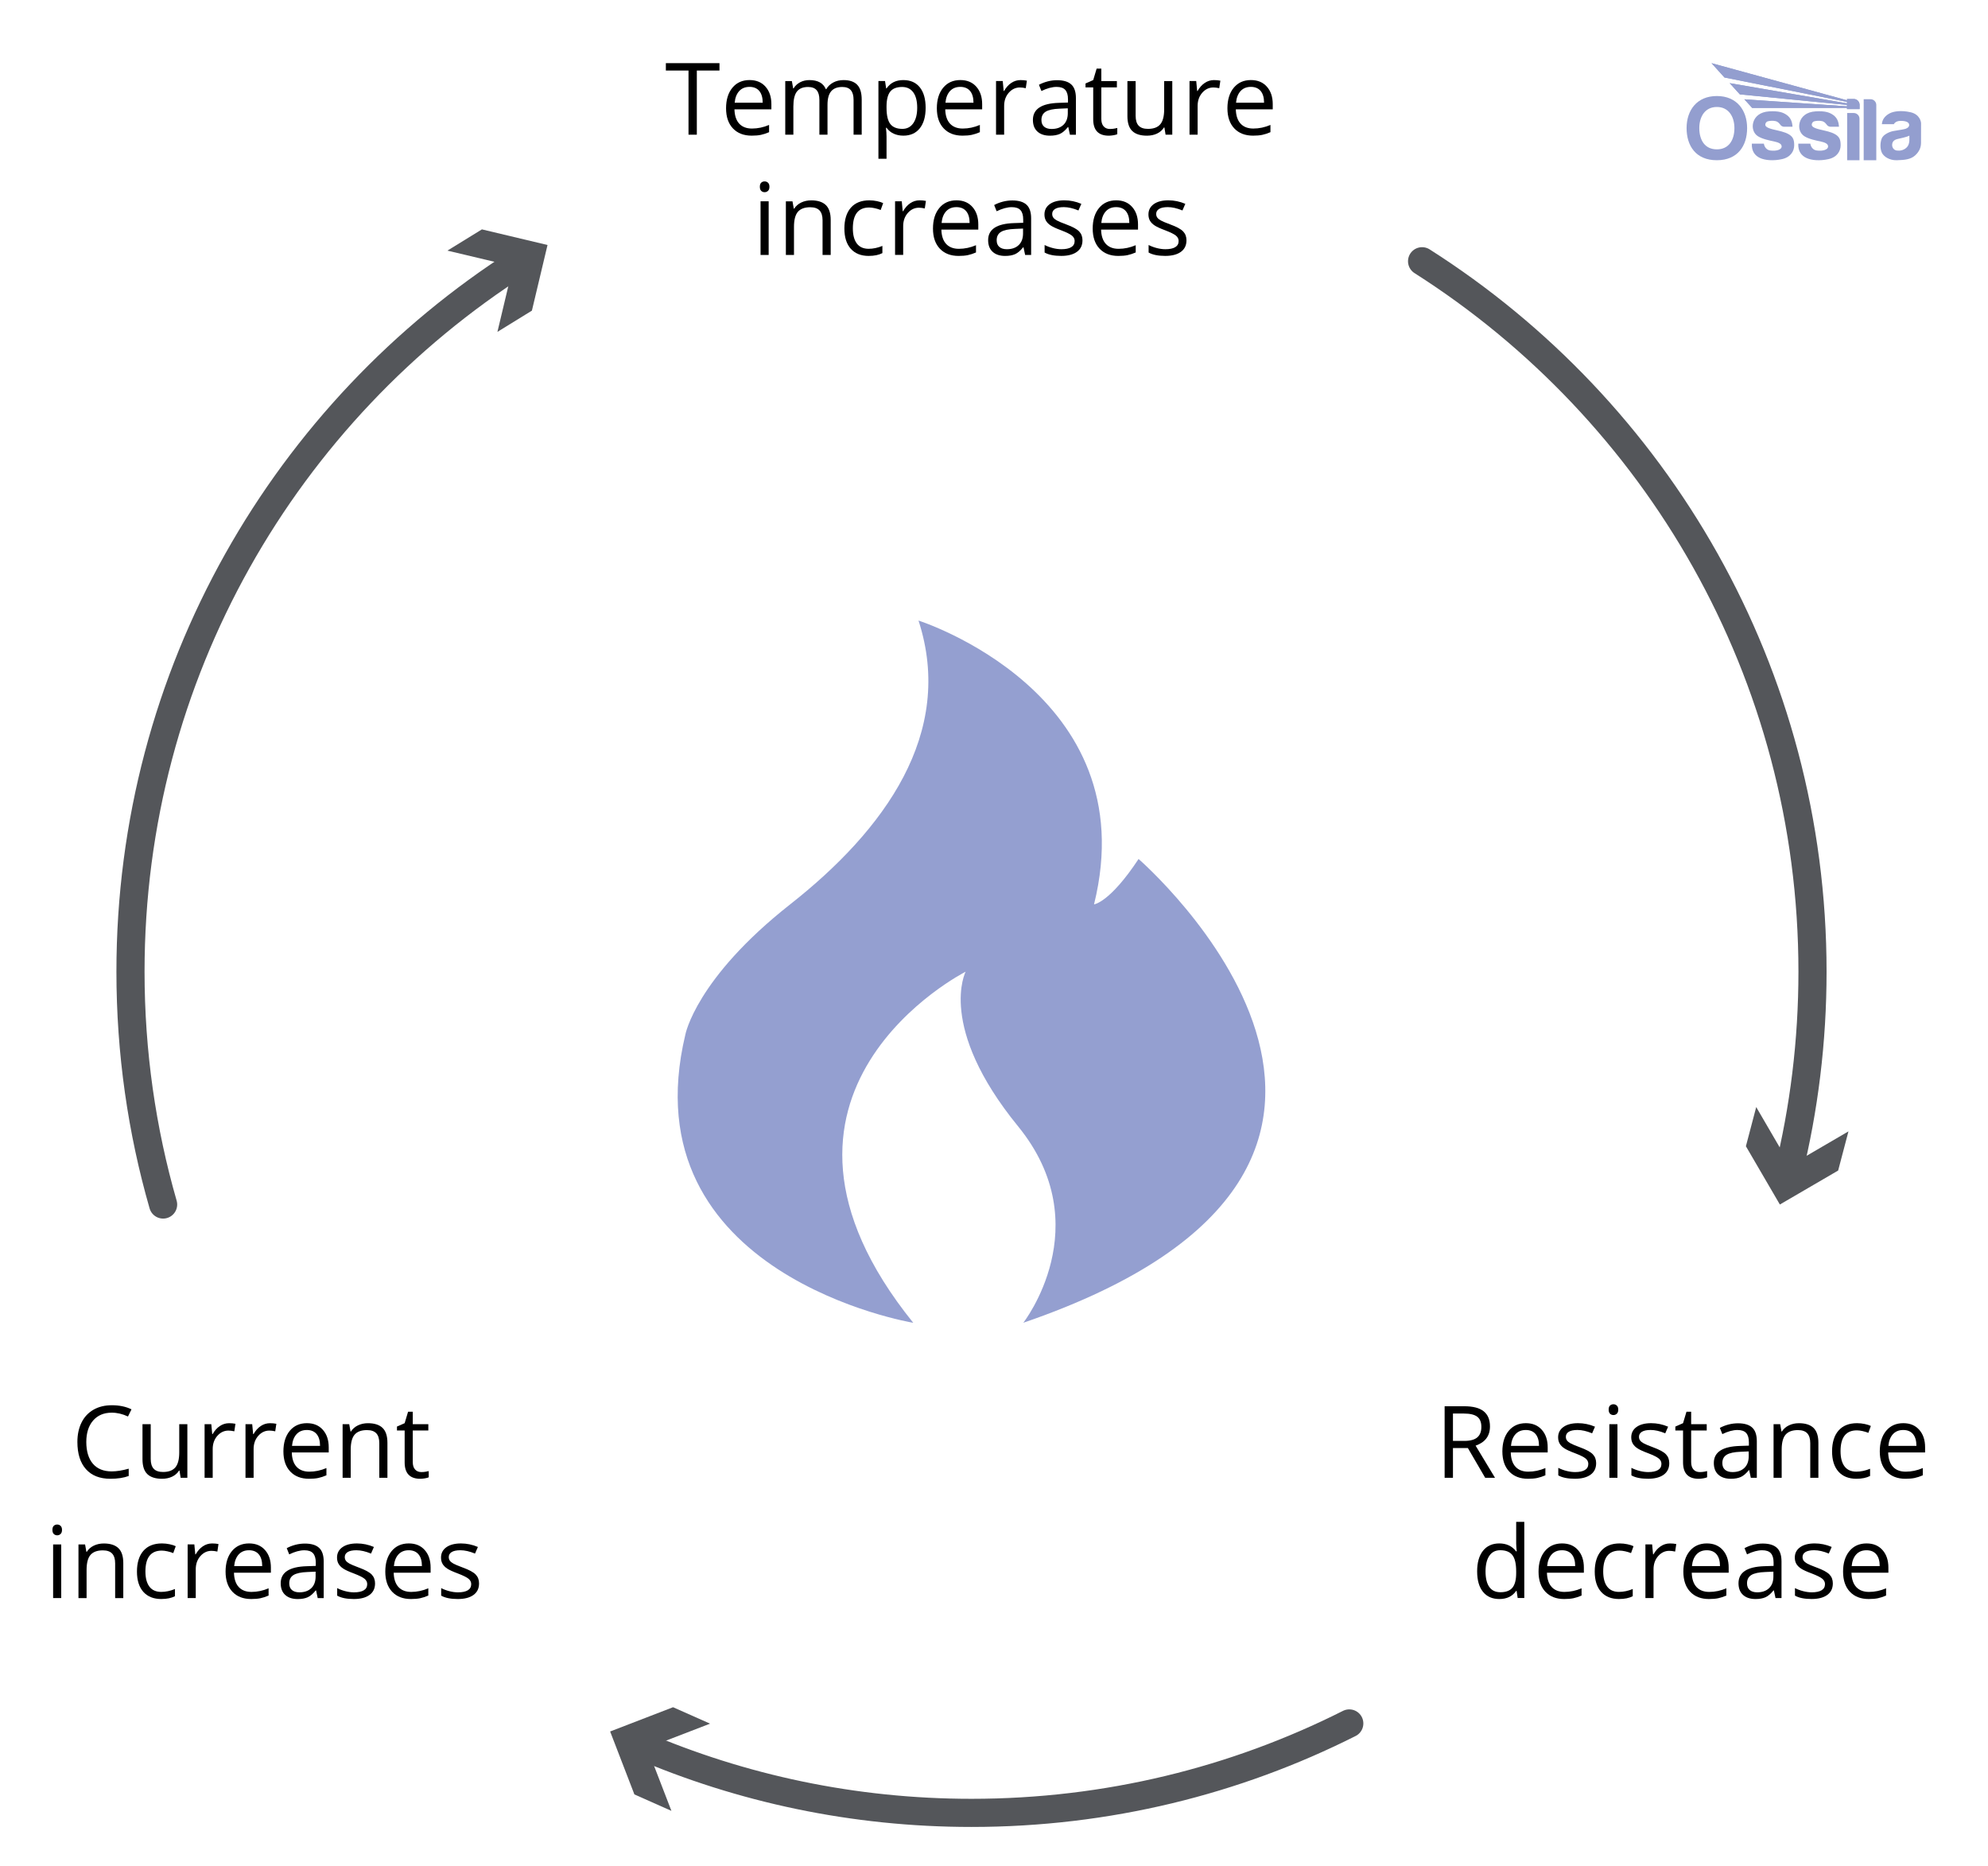 <svg viewBox="0 0 848 795.89" xmlns:xlink="http://www.w3.org/1999/xlink" height="795.89" width="848" xmlns="http://www.w3.org/2000/svg" id="Layer_2">
  <defs>
    <style>
      .cls-1 {
        fill: #54565a;
      }

      .cls-2 {
        fill: #949fd0;
      }

      .cls-3 {
        fill: none;
        stroke: #54565a;
        stroke-linecap: round;
        stroke-linejoin: round;
        stroke-width: 12px;
      }

      .cls-4 {
        fill: #939ecf;
      }

      .cls-5 {
        clip-path: url(#clippath);
      }
    </style>
    <clipPath id="clippath">
      <path d="M735.59,33.05l52.26,10.41v.6l-50.05-8.61,4.36,4.8,45.69,4.5v.59c-14.65-1.01-29.14-1.99-43.79-3l3.35,3.68c13.52,0,26.92,0,40.44,0v.51h5.38v-1.79c0-1.39-1.11-2.53-2.47-2.53h-2.91v.56l-57.79-15.84,5.53,6.12Z" class="cls-4"></path>
    </clipPath>
  </defs>
  <path d="M436.5,564.1c198.9-68.16,49.17-197.78,49.17-197.78-12.35,18.7-19,19.35-19,19.35,22.35-90.16-74.87-121.03-74.87-121.03,15.64,48.05-14.53,89.39-54.75,121.03-40.23,31.64-44.7,55.52-44.7,55.52-24.58,102.8,97.21,122.92,97.21,122.92-79.34-98.33,22.35-149.73,22.35-149.73,0,0-12.29,23.47,22.35,65.93,34.64,42.46,2.23,83.81,2.23,83.81Z" class="cls-2"></path>
  <g>
    <path d="M69.58,513.67c-9.07-31.53-13.92-64.85-13.92-99.3,0-127.27,66.27-239.06,166.19-302.74" class="cls-3"></path>
    <polygon points="212.18 141.53 218.85 113.53 190.85 106.88 205.56 97.82 233.55 104.48 226.89 132.47 212.18 141.53" class="cls-1"></polygon>
  </g>
  <g>
    <path d="M575.55,734.97c-48.45,24.4-103.19,38.14-161.15,38.14-50.31,0-98.2-10.36-141.65-29.05" class="cls-3"></path>
    <polygon points="302.89 735.06 276.04 745.4 286.4 772.25 270.61 765.24 260.26 738.4 287.1 728.05 302.89 735.06" class="cls-1"></polygon>
  </g>
  <g>
    <path d="M606.6,111.41c100.11,63.65,166.54,175.55,166.54,302.96,0,29.66-3.6,58.48-10.39,86.05" class="cls-3"></path>
    <polygon points="749.13 472.11 763.62 496.98 788.48 482.48 784.08 499.18 759.22 513.67 744.73 488.82 749.13 472.11" class="cls-1"></polygon>
  </g>
  <g>
    <path d="M297.24,57.44h-3.55v-27.36h-9.66v-3.15h22.87v3.15h-9.66v27.36Z"></path>
    <path d="M320.64,57.85c-3.38,0-6.05-1.03-8-3.09-1.95-2.06-2.93-4.92-2.93-8.58s.91-6.62,2.72-8.79,4.25-3.25,7.31-3.25c2.87,0,5.13.94,6.8,2.83,1.67,1.88,2.5,4.37,2.5,7.46v2.19h-15.75c.07,2.69.75,4.72,2.03,6.11,1.29,1.39,3.1,2.09,5.44,2.09,2.46,0,4.9-.51,7.3-1.54v3.09c-1.22.53-2.38.91-3.47,1.14s-2.41.34-3.95.34ZM319.7,37.05c-1.84,0-3.3.6-4.39,1.79-1.09,1.2-1.74,2.85-1.93,4.97h11.96c0-2.18-.49-3.86-1.46-5.02s-2.37-1.74-4.17-1.74Z"></path>
    <path d="M364.1,57.44v-14.88c0-1.82-.39-3.19-1.17-4.1s-1.99-1.37-3.63-1.37c-2.16,0-3.75.62-4.78,1.86-1.03,1.24-1.54,3.14-1.54,5.72v12.77h-3.46v-14.88c0-1.82-.39-3.19-1.17-4.1-.78-.91-2-1.37-3.65-1.37-2.17,0-3.76.65-4.77,1.95s-1.51,3.43-1.51,6.4v12h-3.46v-22.87h2.82l.56,3.13h.17c.65-1.11,1.58-1.98,2.76-2.61,1.19-.63,2.52-.94,4-.94,3.58,0,5.91,1.29,7.01,3.88h.17c.68-1.2,1.67-2.14,2.96-2.84s2.77-1.04,4.42-1.04c2.59,0,4.52.66,5.81,1.99,1.29,1.33,1.93,3.45,1.93,6.38v14.92h-3.46Z"></path>
    <path d="M385.34,57.85c-1.49,0-2.85-.27-4.08-.82-1.23-.55-2.26-1.39-3.1-2.54h-.25c.17,1.34.25,2.6.25,3.8v9.41h-3.46v-33.14h2.82l.48,3.13h.17c.89-1.25,1.93-2.16,3.11-2.71,1.18-.56,2.54-.83,4.07-.83,3.03,0,5.37,1.04,7.02,3.11,1.65,2.07,2.47,4.98,2.47,8.72s-.84,6.67-2.51,8.75c-1.68,2.08-4,3.12-6.98,3.12ZM384.84,37.09c-2.34,0-4.03.65-5.07,1.94-1.04,1.29-1.58,3.35-1.61,6.18v.77c0,3.21.54,5.51,1.61,6.9,1.07,1.38,2.79,2.08,5.15,2.08,1.98,0,3.52-.8,4.64-2.4s1.68-3.8,1.68-6.62-.56-5.04-1.68-6.56-2.7-2.29-4.73-2.29Z"></path>
    <path d="M410.55,57.85c-3.38,0-6.05-1.03-8-3.09-1.95-2.06-2.93-4.92-2.93-8.58s.91-6.62,2.72-8.79,4.25-3.25,7.31-3.25c2.87,0,5.13.94,6.8,2.83,1.67,1.88,2.5,4.37,2.5,7.46v2.19h-15.75c.07,2.69.75,4.72,2.03,6.11,1.29,1.39,3.1,2.09,5.44,2.09,2.46,0,4.9-.51,7.3-1.54v3.09c-1.22.53-2.38.91-3.47,1.14s-2.41.34-3.95.34ZM409.61,37.05c-1.84,0-3.3.6-4.39,1.79-1.09,1.2-1.74,2.85-1.93,4.97h11.96c0-2.18-.49-3.86-1.46-5.02s-2.37-1.74-4.17-1.74Z"></path>
    <path d="M435.3,34.15c1.01,0,1.93.08,2.73.25l-.48,3.21c-.95-.21-1.78-.31-2.5-.31-1.85,0-3.43.75-4.75,2.25-1.31,1.5-1.97,3.37-1.97,5.61v12.27h-3.46v-22.87h2.86l.4,4.24h.17c.85-1.49,1.87-2.64,3.07-3.44s2.51-1.21,3.94-1.21Z"></path>
    <path d="M456.38,57.44l-.69-3.25h-.17c-1.14,1.43-2.28,2.4-3.41,2.91-1.13.51-2.55.76-4.25.76-2.27,0-4.04-.58-5.33-1.75-1.29-1.17-1.93-2.83-1.93-4.99,0-4.62,3.69-7.04,11.08-7.26l3.88-.13v-1.42c0-1.79-.39-3.12-1.16-3.97-.77-.86-2.01-1.28-3.7-1.28-1.91,0-4.06.58-6.47,1.75l-1.06-2.65c1.13-.61,2.36-1.09,3.7-1.44,1.34-.35,2.69-.52,4.04-.52,2.73,0,4.75.61,6.06,1.82,1.31,1.21,1.97,3.15,1.97,5.82v15.61h-2.57ZM448.55,55c2.16,0,3.85-.59,5.08-1.77,1.23-1.18,1.85-2.84,1.85-4.97v-2.07l-3.46.15c-2.75.1-4.74.53-5.96,1.28-1.22.76-1.83,1.94-1.83,3.54,0,1.25.38,2.21,1.14,2.86.76.65,1.82.98,3.18.98Z"></path>
    <path d="M473.46,55c.61,0,1.2-.04,1.77-.14.57-.09,1.02-.18,1.36-.28v2.65c-.38.18-.93.33-1.66.45s-1.39.18-1.97.18c-4.42,0-6.64-2.33-6.64-6.99v-13.61h-3.28v-1.67l3.28-1.44,1.46-4.88h2v5.3h6.64v2.69h-6.64v13.46c0,1.38.33,2.43.98,3.17.65.74,1.55,1.11,2.69,1.11Z"></path>
    <path d="M484.42,34.57v14.84c0,1.86.42,3.26,1.27,4.17.85.92,2.18,1.38,3.99,1.38,2.39,0,4.14-.65,5.25-1.96,1.11-1.31,1.66-3.44,1.66-6.41v-12.02h3.46v22.87h-2.86l-.5-3.07h-.19c-.71,1.13-1.69,1.99-2.95,2.59-1.26.6-2.7.9-4.31.9-2.78,0-4.87-.66-6.25-1.98-1.38-1.32-2.08-3.44-2.08-6.34v-14.96h3.51Z"></path>
    <path d="M517.83,34.15c1.01,0,1.93.08,2.73.25l-.48,3.21c-.95-.21-1.78-.31-2.5-.31-1.85,0-3.43.75-4.75,2.25-1.31,1.5-1.97,3.37-1.97,5.61v12.27h-3.46v-22.87h2.86l.4,4.24h.17c.85-1.49,1.87-2.64,3.07-3.44s2.51-1.21,3.94-1.21Z"></path>
    <path d="M534.5,57.85c-3.38,0-6.05-1.03-8-3.09-1.95-2.06-2.93-4.92-2.93-8.58s.91-6.62,2.72-8.79,4.25-3.25,7.31-3.25c2.87,0,5.13.94,6.8,2.83,1.67,1.88,2.5,4.37,2.5,7.46v2.19h-15.75c.07,2.69.75,4.72,2.03,6.11,1.29,1.39,3.1,2.09,5.44,2.09,2.46,0,4.9-.51,7.3-1.54v3.09c-1.22.53-2.38.91-3.47,1.14s-2.41.34-3.95.34ZM533.56,37.05c-1.84,0-3.3.6-4.39,1.79-1.09,1.2-1.74,2.85-1.93,4.97h11.96c0-2.18-.49-3.86-1.46-5.02s-2.37-1.74-4.17-1.74Z"></path>
    <path d="M324.12,79.65c0-.79.19-1.37.58-1.74.39-.37.88-.55,1.46-.55s1.04.19,1.44.56c.4.38.61.95.61,1.73s-.2,1.36-.61,1.74-.88.57-1.44.57c-.58,0-1.07-.19-1.46-.57s-.58-.96-.58-1.74ZM327.88,108.72h-3.46v-22.87h3.46v22.87Z"></path>
    <path d="M350.87,108.72v-14.79c0-1.86-.42-3.25-1.27-4.17-.85-.92-2.18-1.38-3.99-1.38-2.39,0-4.15.65-5.26,1.94-1.11,1.29-1.67,3.43-1.67,6.41v12h-3.46v-22.87h2.82l.56,3.13h.17c.71-1.13,1.7-2,2.98-2.62,1.28-.62,2.71-.93,4.28-.93,2.75,0,4.83.66,6.22,1.99,1.39,1.33,2.09,3.45,2.09,6.38v14.92h-3.46Z"></path>
    <path d="M370.59,109.14c-3.31,0-5.87-1.02-7.69-3.06s-2.72-4.92-2.72-8.65.92-6.78,2.77-8.87c1.84-2.09,4.47-3.13,7.88-3.13,1.1,0,2.2.12,3.3.35,1.1.24,1.96.51,2.59.83l-1.06,2.94c-.77-.31-1.6-.56-2.5-.76-.9-.2-1.7-.3-2.4-.3-4.65,0-6.97,2.96-6.97,8.89,0,2.81.57,4.97,1.7,6.47,1.13,1.5,2.81,2.25,5.04,2.25,1.91,0,3.86-.41,5.86-1.23v3.07c-1.53.79-3.46,1.19-5.78,1.19Z"></path>
    <path d="M392.23,85.43c1.01,0,1.93.08,2.73.25l-.48,3.21c-.95-.21-1.78-.31-2.5-.31-1.85,0-3.43.75-4.75,2.25-1.31,1.5-1.97,3.37-1.97,5.61v12.27h-3.46v-22.87h2.86l.4,4.24h.17c.85-1.49,1.87-2.64,3.07-3.44s2.51-1.21,3.94-1.21Z"></path>
    <path d="M408.9,109.14c-3.38,0-6.05-1.03-8-3.09-1.95-2.06-2.93-4.92-2.93-8.58s.91-6.62,2.72-8.79,4.25-3.25,7.31-3.25c2.87,0,5.13.94,6.8,2.83,1.67,1.88,2.5,4.37,2.5,7.46v2.19h-15.75c.07,2.69.75,4.72,2.03,6.11,1.29,1.39,3.1,2.09,5.44,2.09,2.46,0,4.9-.51,7.3-1.54v3.09c-1.22.53-2.38.91-3.47,1.14s-2.41.34-3.95.34ZM407.96,88.33c-1.84,0-3.3.6-4.39,1.79-1.09,1.2-1.74,2.85-1.93,4.97h11.96c0-2.18-.49-3.86-1.46-5.02s-2.37-1.74-4.17-1.74Z"></path>
    <path d="M437.28,108.72l-.69-3.25h-.17c-1.14,1.43-2.28,2.4-3.41,2.91-1.13.51-2.55.76-4.25.76-2.27,0-4.04-.58-5.33-1.75-1.29-1.17-1.93-2.83-1.93-4.99,0-4.62,3.69-7.04,11.08-7.26l3.88-.13v-1.42c0-1.79-.39-3.12-1.16-3.97-.77-.86-2.01-1.28-3.7-1.28-1.91,0-4.06.58-6.47,1.75l-1.06-2.65c1.13-.61,2.36-1.09,3.7-1.44,1.34-.35,2.69-.52,4.04-.52,2.73,0,4.75.61,6.06,1.82,1.31,1.21,1.97,3.15,1.97,5.82v15.61h-2.57ZM429.46,106.28c2.16,0,3.85-.59,5.08-1.77,1.23-1.18,1.85-2.84,1.85-4.97v-2.07l-3.46.15c-2.75.1-4.74.53-5.96,1.28-1.22.76-1.83,1.94-1.83,3.54,0,1.25.38,2.21,1.14,2.86.76.65,1.82.98,3.18.98Z"></path>
    <path d="M461.74,102.48c0,2.13-.79,3.77-2.38,4.92s-3.81,1.73-6.68,1.73c-3.03,0-5.4-.48-7.09-1.44v-3.21c1.1.56,2.28,1,3.54,1.32,1.26.32,2.47.48,3.64.48,1.81,0,3.2-.29,4.17-.87s1.46-1.46,1.46-2.64c0-.89-.39-1.65-1.16-2.29-.77-.63-2.28-1.38-4.52-2.24-2.13-.79-3.64-1.48-4.54-2.08-.9-.59-1.56-1.26-2-2.01-.44-.75-.66-1.65-.66-2.69,0-1.86.76-3.33,2.27-4.41s3.6-1.62,6.24-1.62c2.46,0,4.87.5,7.22,1.5l-1.23,2.82c-2.3-.95-4.38-1.42-6.24-1.42-1.64,0-2.88.26-3.71.77s-1.25,1.22-1.25,2.13c0,.61.16,1.13.47,1.56.31.43.82.84,1.51,1.23s2.03.95,4.01,1.69c2.71.99,4.54,1.98,5.5,2.98.95,1,1.43,2.26,1.43,3.78Z"></path>
    <path d="M477.03,109.14c-3.38,0-6.05-1.03-8-3.09-1.95-2.06-2.93-4.92-2.93-8.58s.91-6.62,2.72-8.79,4.25-3.25,7.31-3.25c2.87,0,5.13.94,6.8,2.83,1.67,1.88,2.5,4.37,2.5,7.46v2.19h-15.75c.07,2.69.75,4.72,2.03,6.11,1.29,1.39,3.1,2.09,5.44,2.09,2.46,0,4.9-.51,7.3-1.54v3.09c-1.22.53-2.38.91-3.47,1.14s-2.41.34-3.95.34ZM476.09,88.33c-1.84,0-3.3.6-4.39,1.79-1.09,1.2-1.74,2.85-1.93,4.97h11.96c0-2.18-.49-3.86-1.46-5.02s-2.37-1.74-4.17-1.74Z"></path>
    <path d="M506.1,102.48c0,2.13-.79,3.77-2.38,4.92s-3.81,1.73-6.68,1.73c-3.03,0-5.4-.48-7.09-1.44v-3.21c1.1.56,2.28,1,3.54,1.32,1.26.32,2.47.48,3.64.48,1.81,0,3.2-.29,4.17-.87s1.46-1.46,1.46-2.64c0-.89-.39-1.65-1.16-2.29-.77-.63-2.28-1.38-4.52-2.24-2.13-.79-3.64-1.48-4.54-2.08-.9-.59-1.56-1.26-2-2.01-.44-.75-.66-1.65-.66-2.69,0-1.86.76-3.33,2.27-4.41s3.6-1.62,6.24-1.62c2.46,0,4.87.5,7.22,1.5l-1.23,2.82c-2.3-.95-4.38-1.42-6.24-1.42-1.64,0-2.88.26-3.71.77s-1.25,1.22-1.25,2.13c0,.61.16,1.13.47,1.56.31.43.82.84,1.51,1.23s2.03.95,4.01,1.69c2.71.99,4.54,1.98,5.5,2.98.95,1,1.43,2.26,1.43,3.78Z"></path>
  </g>
  <g>
    <path d="M619.77,617.52v12.69h-3.55v-30.51h8.37c3.74,0,6.51.72,8.29,2.15,1.79,1.43,2.68,3.59,2.68,6.47,0,4.04-2.04,6.76-6.13,8.18l8.28,13.71h-4.19l-7.39-12.69h-6.37ZM619.77,614.48h4.86c2.5,0,4.34-.5,5.51-1.49,1.17-.99,1.75-2.49,1.75-4.48s-.59-3.47-1.78-4.36c-1.19-.89-3.1-1.34-5.73-1.34h-4.61v11.67Z"></path>
    <path d="M651.78,630.63c-3.38,0-6.05-1.03-8-3.09-1.95-2.06-2.93-4.92-2.93-8.58s.91-6.62,2.72-8.79,4.25-3.25,7.31-3.25c2.87,0,5.13.94,6.8,2.83,1.67,1.88,2.5,4.37,2.5,7.46v2.19h-15.75c.07,2.69.75,4.72,2.03,6.11,1.29,1.39,3.1,2.09,5.44,2.09,2.46,0,4.9-.51,7.3-1.54v3.09c-1.22.53-2.38.91-3.47,1.14s-2.41.34-3.95.34ZM650.84,609.83c-1.84,0-3.3.6-4.39,1.79-1.09,1.2-1.74,2.85-1.93,4.97h11.96c0-2.18-.49-3.86-1.46-5.02s-2.37-1.74-4.17-1.74Z"></path>
    <path d="M680.85,623.97c0,2.13-.79,3.77-2.38,4.92s-3.81,1.73-6.68,1.73c-3.03,0-5.4-.48-7.09-1.44v-3.21c1.1.56,2.28,1,3.54,1.32,1.26.32,2.47.48,3.64.48,1.81,0,3.2-.29,4.17-.87s1.46-1.46,1.46-2.64c0-.89-.39-1.65-1.16-2.29-.77-.63-2.28-1.38-4.52-2.24-2.13-.79-3.64-1.48-4.54-2.08-.9-.59-1.56-1.26-2-2.01-.44-.75-.66-1.65-.66-2.69,0-1.86.76-3.33,2.27-4.41s3.6-1.62,6.24-1.62c2.46,0,4.87.5,7.22,1.5l-1.23,2.82c-2.3-.95-4.38-1.42-6.24-1.42-1.64,0-2.88.26-3.71.77s-1.25,1.22-1.25,2.13c0,.61.16,1.13.47,1.56.31.43.82.84,1.51,1.23s2.03.95,4.01,1.69c2.71.99,4.54,1.98,5.5,2.98.95,1,1.43,2.26,1.43,3.78Z"></path>
    <path d="M686.19,601.14c0-.79.19-1.37.58-1.74.39-.37.88-.55,1.46-.55s1.04.19,1.44.56c.4.38.61.95.61,1.73s-.2,1.36-.61,1.74-.88.57-1.44.57c-.58,0-1.07-.19-1.46-.57s-.58-.96-.58-1.74ZM689.94,630.21h-3.46v-22.87h3.46v22.87Z"></path>
    <path d="M712.04,623.97c0,2.13-.79,3.77-2.38,4.92s-3.81,1.73-6.68,1.73c-3.03,0-5.4-.48-7.09-1.44v-3.21c1.1.56,2.28,1,3.54,1.32,1.26.32,2.47.48,3.64.48,1.81,0,3.2-.29,4.17-.87s1.46-1.46,1.46-2.64c0-.89-.39-1.65-1.16-2.29-.77-.63-2.28-1.38-4.52-2.24-2.13-.79-3.64-1.48-4.54-2.08-.9-.59-1.56-1.26-2-2.01-.44-.75-.66-1.65-.66-2.69,0-1.86.76-3.33,2.27-4.41s3.6-1.62,6.24-1.62c2.46,0,4.87.5,7.22,1.5l-1.23,2.82c-2.3-.95-4.38-1.42-6.24-1.42-1.64,0-2.88.26-3.71.77s-1.25,1.22-1.25,2.13c0,.61.16,1.13.47,1.56.31.43.82.84,1.51,1.23s2.03.95,4.01,1.69c2.71.99,4.54,1.98,5.5,2.98.95,1,1.43,2.26,1.43,3.78Z"></path>
    <path d="M725.06,627.77c.61,0,1.2-.04,1.77-.14.57-.09,1.02-.18,1.36-.28v2.65c-.38.18-.93.33-1.66.45s-1.39.18-1.97.18c-4.42,0-6.64-2.33-6.64-6.99v-13.61h-3.28v-1.67l3.28-1.44,1.46-4.88h2v5.3h6.64v2.69h-6.64v13.46c0,1.38.33,2.43.98,3.17.65.74,1.55,1.11,2.69,1.11Z"></path>
    <path d="M746.83,630.21l-.69-3.25h-.17c-1.14,1.43-2.28,2.4-3.41,2.91-1.13.51-2.55.76-4.25.76-2.27,0-4.04-.58-5.33-1.75-1.29-1.17-1.93-2.83-1.93-4.99,0-4.62,3.69-7.04,11.08-7.26l3.88-.13v-1.42c0-1.79-.39-3.12-1.16-3.97-.77-.86-2.01-1.28-3.7-1.28-1.91,0-4.06.58-6.47,1.75l-1.06-2.65c1.13-.61,2.36-1.09,3.7-1.44,1.34-.35,2.69-.52,4.04-.52,2.73,0,4.75.61,6.06,1.82,1.31,1.21,1.97,3.15,1.97,5.82v15.61h-2.57ZM739,627.77c2.16,0,3.85-.59,5.08-1.77,1.23-1.18,1.85-2.84,1.85-4.97v-2.07l-3.46.15c-2.75.1-4.74.53-5.96,1.28-1.22.76-1.83,1.94-1.83,3.54,0,1.25.38,2.21,1.14,2.86.76.65,1.82.98,3.18.98Z"></path>
    <path d="M772.18,630.21v-14.79c0-1.86-.42-3.25-1.27-4.17-.85-.92-2.18-1.38-3.99-1.38-2.39,0-4.15.65-5.26,1.94-1.11,1.29-1.67,3.43-1.67,6.41v12h-3.46v-22.87h2.82l.56,3.13h.17c.71-1.13,1.7-2,2.98-2.62,1.28-.62,2.71-.93,4.28-.93,2.75,0,4.83.66,6.22,1.99,1.39,1.33,2.09,3.45,2.09,6.38v14.92h-3.46Z"></path>
    <path d="M791.9,630.63c-3.31,0-5.87-1.02-7.69-3.06s-2.72-4.92-2.72-8.65.92-6.78,2.77-8.87c1.84-2.09,4.47-3.13,7.88-3.13,1.1,0,2.2.12,3.3.35,1.1.24,1.96.51,2.59.83l-1.06,2.94c-.77-.31-1.6-.56-2.5-.76-.9-.2-1.7-.3-2.4-.3-4.65,0-6.97,2.96-6.97,8.89,0,2.81.57,4.97,1.7,6.47,1.13,1.5,2.81,2.25,5.04,2.25,1.91,0,3.86-.41,5.86-1.23v3.07c-1.53.79-3.46,1.19-5.78,1.19Z"></path>
    <path d="M812.77,630.63c-3.38,0-6.05-1.03-8-3.09-1.95-2.06-2.93-4.92-2.93-8.58s.91-6.62,2.72-8.79,4.25-3.25,7.31-3.25c2.87,0,5.13.94,6.8,2.83,1.67,1.88,2.5,4.37,2.5,7.46v2.19h-15.75c.07,2.69.75,4.72,2.03,6.11,1.29,1.39,3.1,2.09,5.44,2.09,2.46,0,4.9-.51,7.3-1.54v3.09c-1.22.53-2.38.91-3.47,1.14s-2.41.34-3.95.34ZM811.83,609.83c-1.84,0-3.3.6-4.39,1.79-1.09,1.2-1.74,2.85-1.93,4.97h11.96c0-2.18-.49-3.86-1.46-5.02s-2.37-1.74-4.17-1.74Z"></path>
    <path d="M646.93,678.43h-.19c-1.6,2.32-3.99,3.48-7.18,3.48-2.99,0-5.32-1.02-6.98-3.07-1.66-2.04-2.49-4.95-2.49-8.72s.83-6.7,2.5-8.79c1.67-2.09,3.99-3.13,6.97-3.13s5.48,1.13,7.14,3.38h.27l-.15-1.65-.08-1.61v-9.31h3.46v32.47h-2.82l-.46-3.07ZM640,679.01c2.37,0,4.08-.64,5.14-1.93s1.6-3.36,1.6-6.23v-.73c0-3.24-.54-5.55-1.62-6.94-1.08-1.38-2.8-2.08-5.17-2.08-2.03,0-3.59.79-4.66,2.37-1.08,1.58-1.62,3.81-1.62,6.69s.54,5.13,1.61,6.62,2.64,2.23,4.72,2.23Z"></path>
    <path d="M667.21,681.91c-3.38,0-6.05-1.03-8-3.09-1.95-2.06-2.93-4.92-2.93-8.58s.91-6.62,2.72-8.79,4.25-3.25,7.31-3.25c2.87,0,5.13.94,6.8,2.83,1.67,1.88,2.5,4.37,2.5,7.46v2.19h-15.75c.07,2.69.75,4.72,2.03,6.11,1.29,1.39,3.1,2.09,5.44,2.09,2.46,0,4.9-.51,7.3-1.54v3.09c-1.22.53-2.38.91-3.47,1.14s-2.41.34-3.95.34ZM666.27,661.11c-1.84,0-3.3.6-4.39,1.79-1.09,1.2-1.74,2.85-1.93,4.97h11.96c0-2.18-.49-3.86-1.46-5.02s-2.37-1.74-4.17-1.74Z"></path>
    <path d="M690.66,681.91c-3.31,0-5.87-1.02-7.69-3.06s-2.72-4.92-2.72-8.65.92-6.78,2.77-8.87c1.84-2.09,4.47-3.13,7.88-3.13,1.1,0,2.2.12,3.3.35,1.1.24,1.96.51,2.59.83l-1.06,2.94c-.77-.31-1.6-.56-2.5-.76-.9-.2-1.7-.3-2.4-.3-4.65,0-6.97,2.96-6.97,8.89,0,2.81.57,4.97,1.7,6.47,1.13,1.5,2.81,2.25,5.04,2.25,1.91,0,3.86-.41,5.86-1.23v3.07c-1.53.79-3.46,1.19-5.78,1.19Z"></path>
    <path d="M712.3,658.21c1.01,0,1.93.08,2.73.25l-.48,3.21c-.95-.21-1.78-.31-2.5-.31-1.85,0-3.43.75-4.75,2.25-1.31,1.5-1.97,3.37-1.97,5.61v12.27h-3.46v-22.87h2.86l.4,4.24h.17c.85-1.49,1.87-2.64,3.07-3.44s2.51-1.21,3.94-1.21Z"></path>
    <path d="M728.98,681.91c-3.38,0-6.05-1.03-8-3.09-1.95-2.06-2.93-4.92-2.93-8.58s.91-6.62,2.72-8.79,4.25-3.25,7.31-3.25c2.87,0,5.13.94,6.8,2.83,1.67,1.88,2.5,4.37,2.5,7.46v2.19h-15.75c.07,2.69.75,4.72,2.03,6.11,1.29,1.39,3.1,2.09,5.44,2.09,2.46,0,4.9-.51,7.3-1.54v3.09c-1.22.53-2.38.91-3.47,1.14s-2.41.34-3.95.34ZM728.04,661.11c-1.84,0-3.3.6-4.39,1.79-1.09,1.2-1.74,2.85-1.93,4.97h11.96c0-2.18-.49-3.86-1.46-5.02s-2.37-1.74-4.17-1.74Z"></path>
    <path d="M757.36,681.49l-.69-3.25h-.17c-1.14,1.43-2.28,2.4-3.41,2.91-1.13.51-2.55.76-4.25.76-2.27,0-4.04-.58-5.33-1.75-1.29-1.17-1.93-2.83-1.93-4.99,0-4.62,3.69-7.04,11.08-7.26l3.88-.13v-1.42c0-1.79-.39-3.12-1.16-3.97-.77-.86-2.01-1.28-3.7-1.28-1.91,0-4.06.58-6.47,1.75l-1.06-2.65c1.13-.61,2.36-1.09,3.7-1.44,1.34-.35,2.69-.52,4.04-.52,2.73,0,4.75.61,6.06,1.82,1.31,1.21,1.97,3.15,1.97,5.82v15.61h-2.57ZM749.53,679.05c2.16,0,3.85-.59,5.08-1.77,1.23-1.18,1.85-2.84,1.85-4.97v-2.07l-3.46.15c-2.75.1-4.74.53-5.96,1.28-1.22.76-1.83,1.94-1.83,3.54,0,1.25.38,2.21,1.14,2.86.76.65,1.82.98,3.18.98Z"></path>
    <path d="M781.81,675.25c0,2.13-.79,3.77-2.38,4.92s-3.81,1.73-6.68,1.73c-3.03,0-5.4-.48-7.09-1.44v-3.21c1.1.56,2.28,1,3.54,1.32,1.26.32,2.47.48,3.64.48,1.81,0,3.2-.29,4.17-.87s1.46-1.46,1.46-2.64c0-.89-.39-1.65-1.16-2.29-.77-.63-2.28-1.38-4.52-2.24-2.13-.79-3.64-1.48-4.54-2.08-.9-.59-1.56-1.26-2-2.01-.44-.75-.66-1.65-.66-2.69,0-1.86.76-3.33,2.27-4.41s3.6-1.62,6.24-1.62c2.46,0,4.87.5,7.22,1.5l-1.23,2.82c-2.3-.95-4.38-1.42-6.24-1.42-1.64,0-2.88.26-3.71.77s-1.25,1.22-1.25,2.13c0,.61.16,1.13.47,1.56.31.43.82.84,1.51,1.23s2.03.95,4.01,1.69c2.71.99,4.54,1.98,5.5,2.98.95,1,1.43,2.26,1.43,3.78Z"></path>
    <path d="M797.11,681.91c-3.38,0-6.05-1.03-8-3.09-1.95-2.06-2.93-4.92-2.93-8.58s.91-6.62,2.72-8.79,4.25-3.25,7.31-3.25c2.87,0,5.13.94,6.8,2.83,1.67,1.88,2.5,4.37,2.5,7.46v2.19h-15.75c.07,2.69.75,4.72,2.03,6.11,1.29,1.39,3.1,2.09,5.44,2.09,2.46,0,4.9-.51,7.3-1.54v3.09c-1.22.53-2.38.91-3.47,1.14s-2.41.34-3.95.34ZM796.17,661.11c-1.84,0-3.3.6-4.39,1.79-1.09,1.2-1.74,2.85-1.93,4.97h11.96c0-2.18-.49-3.86-1.46-5.02s-2.37-1.74-4.17-1.74Z"></path>
  </g>
  <g>
    <path d="M47.66,602.44c-3.35,0-6,1.12-7.94,3.35s-2.91,5.29-2.91,9.17.94,7.08,2.81,9.25c1.87,2.18,4.54,3.27,8,3.27,2.13,0,4.56-.38,7.28-1.15v3.11c-2.12.79-4.72,1.19-7.83,1.19-4.49,0-7.96-1.36-10.4-4.09s-3.66-6.6-3.66-11.62c0-3.14.59-5.9,1.76-8.26,1.17-2.37,2.87-4.19,5.09-5.47,2.22-1.28,4.83-1.92,7.84-1.92,3.2,0,6,.58,8.39,1.75l-1.5,3.05c-2.31-1.08-4.62-1.63-6.93-1.63Z"></path>
    <path d="M64.29,607.34v14.84c0,1.86.42,3.26,1.27,4.17.85.92,2.18,1.38,3.99,1.38,2.39,0,4.14-.65,5.25-1.96,1.11-1.31,1.66-3.44,1.66-6.41v-12.02h3.46v22.87h-2.86l-.5-3.07h-.19c-.71,1.13-1.69,1.99-2.95,2.59-1.26.6-2.7.9-4.31.9-2.78,0-4.87-.66-6.25-1.98-1.38-1.32-2.08-3.44-2.08-6.34v-14.96h3.51Z"></path>
    <path d="M97.7,606.93c1.01,0,1.93.08,2.73.25l-.48,3.21c-.95-.21-1.78-.31-2.5-.31-1.85,0-3.43.75-4.75,2.25-1.31,1.5-1.97,3.37-1.97,5.61v12.27h-3.46v-22.87h2.86l.4,4.24h.17c.85-1.49,1.87-2.64,3.07-3.44s2.51-1.21,3.94-1.21Z"></path>
    <path d="M115.15,606.93c1.01,0,1.93.08,2.73.25l-.48,3.21c-.95-.21-1.78-.31-2.5-.31-1.85,0-3.43.75-4.75,2.25-1.31,1.5-1.97,3.37-1.97,5.61v12.27h-3.46v-22.87h2.86l.4,4.24h.17c.85-1.49,1.87-2.64,3.07-3.44s2.51-1.21,3.94-1.21Z"></path>
    <path d="M131.82,630.63c-3.38,0-6.05-1.03-8-3.09-1.95-2.06-2.93-4.92-2.93-8.58s.91-6.62,2.72-8.79,4.25-3.25,7.31-3.25c2.87,0,5.13.94,6.8,2.83,1.67,1.88,2.5,4.37,2.5,7.46v2.19h-15.75c.07,2.69.75,4.72,2.03,6.11,1.29,1.39,3.1,2.09,5.44,2.09,2.46,0,4.9-.51,7.3-1.54v3.09c-1.22.53-2.38.91-3.47,1.14s-2.41.34-3.95.34ZM130.88,609.83c-1.84,0-3.3.6-4.39,1.79-1.09,1.2-1.74,2.85-1.93,4.97h11.96c0-2.18-.49-3.86-1.46-5.02s-2.37-1.74-4.17-1.74Z"></path>
    <path d="M161.79,630.21v-14.79c0-1.86-.42-3.25-1.27-4.17-.85-.92-2.18-1.38-3.99-1.38-2.39,0-4.15.65-5.26,1.94-1.11,1.29-1.67,3.43-1.67,6.41v12h-3.46v-22.87h2.82l.56,3.13h.17c.71-1.13,1.7-2,2.98-2.62,1.28-.62,2.71-.93,4.28-.93,2.75,0,4.83.66,6.22,1.99,1.39,1.33,2.09,3.45,2.09,6.38v14.92h-3.46Z"></path>
    <path d="M179.75,627.77c.61,0,1.2-.04,1.77-.14.57-.09,1.02-.18,1.36-.28v2.65c-.38.18-.93.33-1.66.45s-1.39.18-1.97.18c-4.42,0-6.64-2.33-6.64-6.99v-13.61h-3.28v-1.67l3.28-1.44,1.46-4.88h2v5.3h6.64v2.69h-6.64v13.46c0,1.38.33,2.43.98,3.17.65.74,1.55,1.11,2.69,1.11Z"></path>
    <path d="M22.36,652.43c0-.79.19-1.37.58-1.74.39-.37.88-.55,1.46-.55s1.04.19,1.44.56c.4.38.61.95.61,1.73s-.2,1.36-.61,1.74-.88.57-1.44.57c-.58,0-1.07-.19-1.46-.57s-.58-.96-.58-1.74ZM26.12,681.5h-3.46v-22.87h3.46v22.87Z"></path>
    <path d="M49.12,681.5v-14.79c0-1.86-.42-3.25-1.27-4.17-.85-.92-2.18-1.38-3.99-1.38-2.39,0-4.15.65-5.26,1.94-1.11,1.29-1.67,3.43-1.67,6.41v12h-3.46v-22.87h2.82l.56,3.13h.17c.71-1.13,1.7-2,2.98-2.62,1.28-.62,2.71-.93,4.28-.93,2.75,0,4.83.66,6.22,1.99,1.39,1.33,2.09,3.45,2.09,6.38v14.92h-3.46Z"></path>
    <path d="M68.83,681.91c-3.31,0-5.87-1.02-7.69-3.06s-2.72-4.92-2.72-8.65.92-6.78,2.77-8.87c1.84-2.09,4.47-3.13,7.88-3.13,1.1,0,2.2.12,3.3.35,1.1.24,1.96.51,2.59.83l-1.06,2.94c-.77-.31-1.6-.56-2.5-.76-.9-.2-1.7-.3-2.4-.3-4.65,0-6.97,2.96-6.97,8.89,0,2.81.57,4.97,1.7,6.47,1.13,1.5,2.81,2.25,5.04,2.25,1.91,0,3.86-.41,5.86-1.23v3.07c-1.53.79-3.46,1.19-5.78,1.19Z"></path>
    <path d="M90.47,658.21c1.01,0,1.93.08,2.73.25l-.48,3.21c-.95-.21-1.78-.31-2.5-.31-1.85,0-3.43.75-4.75,2.25-1.31,1.5-1.97,3.37-1.97,5.61v12.27h-3.46v-22.87h2.86l.4,4.24h.17c.85-1.49,1.87-2.64,3.07-3.44s2.51-1.21,3.94-1.21Z"></path>
    <path d="M107.15,681.91c-3.38,0-6.05-1.03-8-3.09-1.95-2.06-2.93-4.92-2.93-8.58s.91-6.62,2.72-8.79,4.25-3.25,7.31-3.25c2.87,0,5.13.94,6.8,2.83,1.67,1.88,2.5,4.37,2.5,7.46v2.19h-15.75c.07,2.69.75,4.72,2.03,6.11,1.29,1.39,3.1,2.09,5.44,2.09,2.46,0,4.9-.51,7.3-1.54v3.09c-1.22.53-2.38.91-3.47,1.14s-2.41.34-3.95.34ZM106.21,661.11c-1.84,0-3.3.6-4.39,1.79-1.09,1.2-1.74,2.85-1.93,4.97h11.96c0-2.18-.49-3.86-1.46-5.02s-2.37-1.74-4.17-1.74Z"></path>
    <path d="M135.52,681.5l-.69-3.25h-.17c-1.14,1.43-2.28,2.4-3.41,2.91-1.13.51-2.55.76-4.25.76-2.27,0-4.04-.58-5.33-1.75-1.29-1.17-1.93-2.83-1.93-4.99,0-4.62,3.69-7.04,11.08-7.26l3.88-.13v-1.42c0-1.79-.39-3.12-1.16-3.97-.77-.86-2.01-1.28-3.7-1.28-1.91,0-4.06.58-6.47,1.75l-1.06-2.65c1.13-.61,2.36-1.09,3.7-1.44,1.34-.35,2.69-.52,4.04-.52,2.73,0,4.75.61,6.06,1.82,1.31,1.21,1.97,3.15,1.97,5.82v15.61h-2.57ZM127.7,679.05c2.16,0,3.85-.59,5.08-1.77,1.23-1.18,1.85-2.84,1.85-4.97v-2.07l-3.46.15c-2.75.1-4.74.53-5.96,1.28-1.22.76-1.83,1.94-1.83,3.54,0,1.25.38,2.21,1.14,2.86.76.65,1.82.98,3.18.98Z"></path>
    <path d="M159.98,675.26c0,2.13-.79,3.77-2.38,4.92s-3.81,1.73-6.68,1.73c-3.03,0-5.4-.48-7.09-1.44v-3.21c1.1.56,2.28,1,3.54,1.32,1.26.32,2.47.48,3.64.48,1.81,0,3.2-.29,4.17-.87s1.46-1.46,1.46-2.64c0-.89-.39-1.65-1.16-2.29-.77-.63-2.28-1.38-4.52-2.24-2.13-.79-3.64-1.48-4.54-2.08-.9-.59-1.56-1.26-2-2.01-.44-.75-.66-1.65-.66-2.69,0-1.86.76-3.33,2.27-4.41s3.6-1.62,6.24-1.62c2.46,0,4.87.5,7.22,1.5l-1.23,2.82c-2.3-.95-4.38-1.42-6.24-1.42-1.64,0-2.88.26-3.71.77s-1.25,1.22-1.25,2.13c0,.61.16,1.13.47,1.56.31.43.82.84,1.51,1.23s2.03.95,4.01,1.69c2.71.99,4.54,1.98,5.5,2.98.95,1,1.43,2.26,1.43,3.78Z"></path>
    <path d="M175.28,681.91c-3.38,0-6.05-1.03-8-3.09-1.95-2.06-2.93-4.92-2.93-8.58s.91-6.62,2.72-8.79,4.25-3.25,7.31-3.25c2.87,0,5.13.94,6.8,2.83,1.67,1.88,2.5,4.37,2.5,7.46v2.19h-15.75c.07,2.69.75,4.72,2.03,6.11,1.29,1.39,3.1,2.09,5.44,2.09,2.46,0,4.9-.51,7.3-1.54v3.09c-1.22.53-2.38.91-3.47,1.14s-2.41.34-3.95.34ZM174.34,661.11c-1.84,0-3.3.6-4.39,1.79-1.09,1.2-1.74,2.85-1.93,4.97h11.96c0-2.18-.49-3.86-1.46-5.02s-2.37-1.74-4.17-1.74Z"></path>
    <path d="M204.34,675.26c0,2.13-.79,3.77-2.38,4.92s-3.81,1.73-6.68,1.73c-3.03,0-5.4-.48-7.09-1.44v-3.21c1.1.56,2.28,1,3.54,1.32,1.26.32,2.47.48,3.64.48,1.81,0,3.2-.29,4.17-.87s1.46-1.46,1.46-2.64c0-.89-.39-1.65-1.16-2.29-.77-.63-2.28-1.38-4.52-2.24-2.13-.79-3.64-1.48-4.54-2.08-.9-.59-1.56-1.26-2-2.01-.44-.75-.66-1.65-.66-2.69,0-1.86.76-3.33,2.27-4.41s3.6-1.62,6.24-1.62c2.46,0,4.87.5,7.22,1.5l-1.23,2.82c-2.3-.95-4.38-1.42-6.24-1.42-1.64,0-2.88.26-3.71.77s-1.25,1.22-1.25,2.13c0,.61.16,1.13.47,1.56.31.43.82.84,1.51,1.23s2.03.95,4.01,1.69c2.71.99,4.54,1.98,5.5,2.98.95,1,1.43,2.26,1.43,3.78Z"></path>
  </g>
  <g>
    <path d="M814.45,59.89c0,.67-.19,2.26-1.42,3.25-1.23.99-2.6,1.23-3.94,1.05-1.33-.17-2.02-1.36-1.98-2.43.04-1.06.5-1.99,2.13-2.44,1.63-.44,3.51-.67,5.22-1.46v2.02ZM814.95,47.86c-3.99-.91-7.2-.39-8.8.43-1.61.81-3.27,2.3-3.42,4.67h5.11s.57-1.37,2.75-1.41c2.18-.04,3.52.47,3.75,1.44.23.97-.58,1.72-1.92,2.05-1.33.33-3.46.56-4.95.87-1.49.31-4.18,1.43-4.84,3.23-.66,1.8-.68,4.24.06,5.9.74,1.66,3.19,3.39,6.44,3.29,3.25-.1,5.86-.31,7.78-2.05,1.92-1.74,2.52-3.56,2.52-5.44s.02-7.6.02-8.24-.5-3.83-4.49-4.74" class="cls-4"></path>
    <g>
      <path d="M735.59,33.05l52.26,10.41v.6l-50.05-8.61,4.36,4.8,45.69,4.5v.59c-14.65-1.01-29.14-1.99-43.79-3l3.35,3.68c13.52,0,26.92,0,40.44,0v.51h5.38v-1.79c0-1.39-1.11-2.53-2.47-2.53h-2.91v.56l-57.79-15.84,5.53,6.12Z" class="cls-4"></path>
      <g class="cls-5">
        <rect height="19.6" width="63.17" y="26.92" x="730.06" class="cls-4"></rect>
      </g>
    </g>
    <g>
      <path d="M797.88,42.3h-2.91v26.04h5.38v-23.57c0-1.36-1.11-2.47-2.47-2.47" class="cls-4"></path>
      <path d="M790.76,48.2h-2.84v20.14h5.26v-17.72c0-1.33-1.09-2.42-2.42-2.42" class="cls-4"></path>
      <path d="M782.87,57.3c-1.82-1.1-4.06-1.45-6.73-2.11-2.67-.66-3.31-1.34-3.32-1.98,0-.64.37-1.3,1.13-1.49.76-.19,1.99-.35,3.27-.06,1.28.29,1.94,1.53,2.26,1.84.31.31.88.54,1.27.54h3.68c-.13-2.19-.81-3.8-2.4-4.96-1.59-1.16-3.54-1.82-7.53-1.59-3.99.23-6.11,2.28-6.79,4.62-.68,2.34.04,4.74,1.92,5.96,1.88,1.22,4.99,1.84,6.89,2.24,1.9.41,3.37,1,3.27,2.26-.1,1.27-2.23,1.93-4.78,1.61-2.54-.32-2.8-2.93-2.8-2.93h-5.13c-.17,3.35,1.43,5.17,3.5,6.13,2.07.97,5.61,1.32,9.36.48,3.75-.83,5.19-3.5,5.2-5.86.02-2.36-.46-3.62-2.28-4.72" class="cls-4"></path>
      <path d="M763.06,57.3c-1.82-1.1-4.06-1.45-6.73-2.11-2.67-.66-3.31-1.34-3.32-1.98,0-.64.37-1.3,1.13-1.49.76-.19,1.99-.35,3.27-.06,1.28.29,1.94,1.53,2.26,1.84.31.31.88.54,1.27.54h3.68c-.13-2.19-.81-3.8-2.4-4.96-1.59-1.16-3.54-1.82-7.53-1.59-3.99.23-6.11,2.28-6.79,4.62-.68,2.34.04,4.74,1.92,5.96,1.88,1.22,4.99,1.84,6.89,2.24,1.9.41,3.37,1,3.27,2.26-.1,1.27-2.23,1.93-4.78,1.61-2.54-.32-2.8-2.93-2.8-2.93h-5.13c-.17,3.35,1.43,5.17,3.5,6.13s5.61,1.32,9.36.48c3.75-.83,5.19-3.5,5.2-5.86.02-2.36-.46-3.62-2.28-4.72" class="cls-4"></path>
      <path d="M732.33,63.69c-5.19,0-7.48-4.06-7.48-9.05s2.52-9.02,7.49-9.02,7.49,4.04,7.49,9.02-2.31,9.05-7.5,9.05M732.34,40.95c-8.56,0-12.91,6.12-12.91,13.67s3.94,13.71,12.89,13.71,12.93-6.16,12.93-13.71-4.35-13.67-12.91-13.67" class="cls-4"></path>
    </g>
  </g>
</svg>